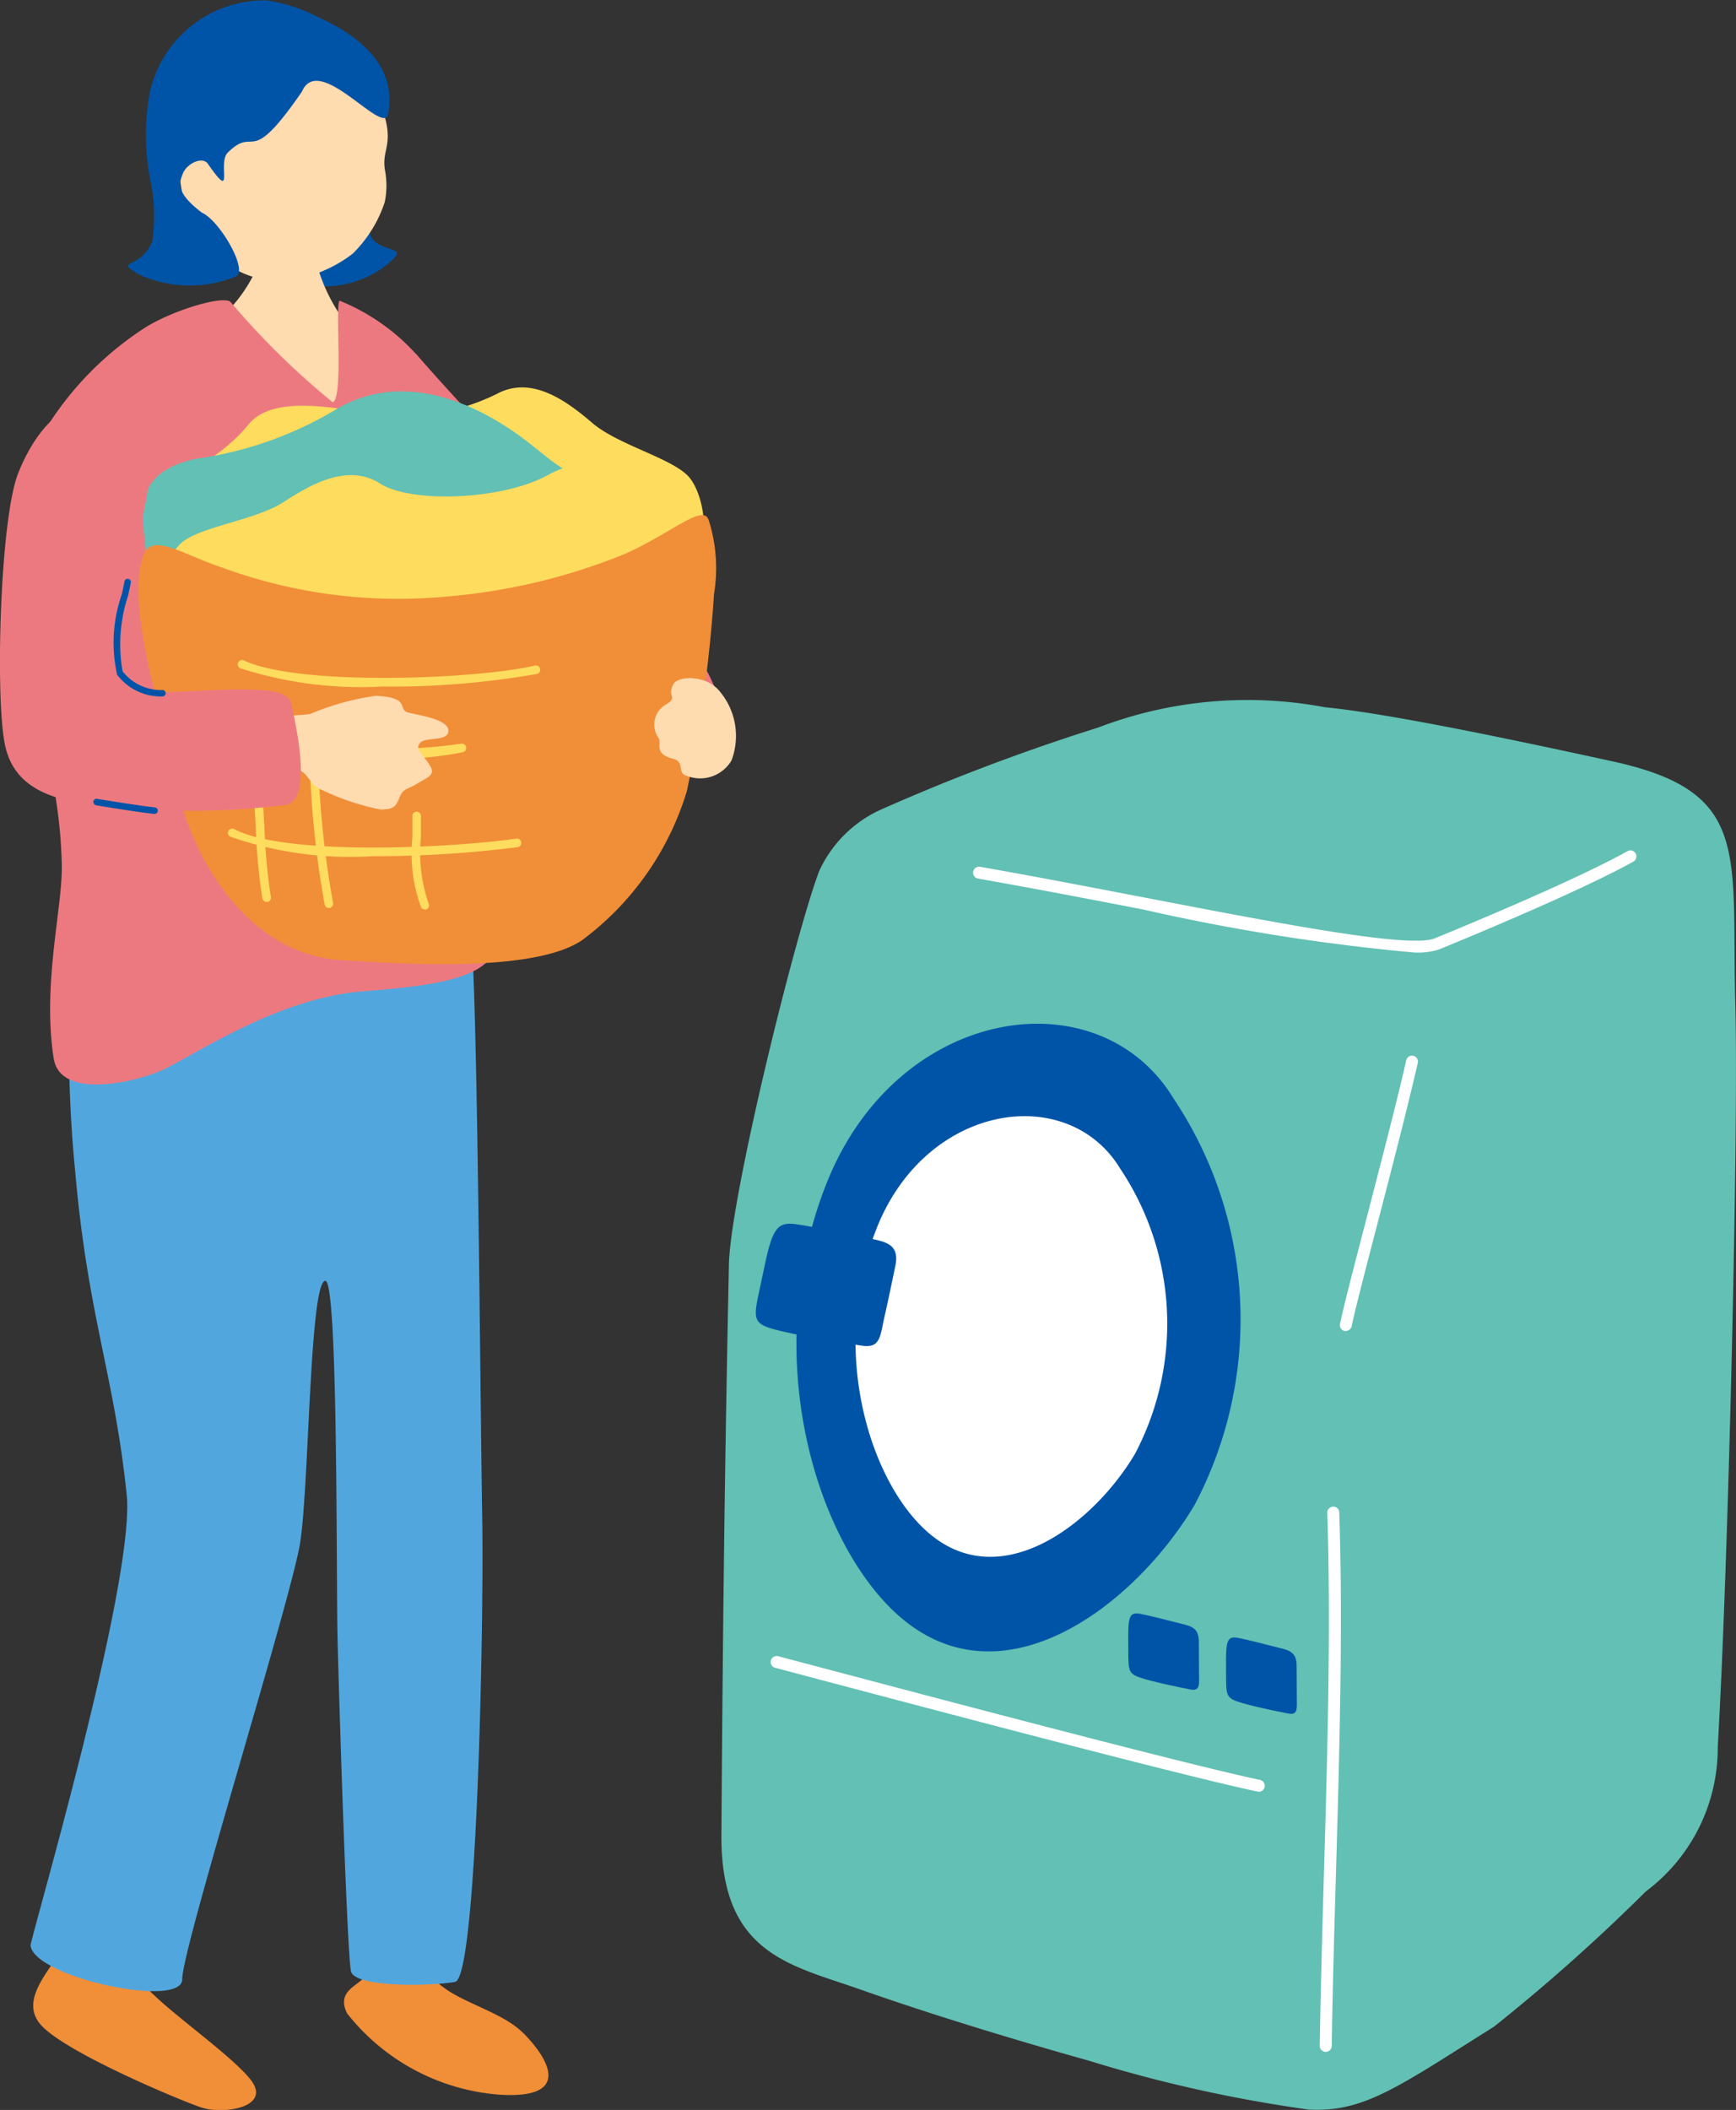 <svg xmlns="http://www.w3.org/2000/svg" xmlns:xlink="http://www.w3.org/1999/xlink" width="49.838" height="60.562" viewBox="0 0 49.838 60.562"><rect x="0" y="0" width="49.838" height="60.562" fill="#333333" stroke="none"/><defs><clipPath id="a"><rect width="49.838" height="60.562" fill="none"/></clipPath></defs><g clip-path="url(#a)"><path d="M86.69,86.468c.311-5.32.6-17.783.506-21.288-.122-4.384.487-6.134-3.5-7.01-4.112-.9-6.827-1.418-8.276-1.558a12.017,12.017,0,0,0-6.523.584,59.168,59.168,0,0,0-6.253,2.363,3.566,3.566,0,0,0-1.746,1.746c-.666,1.732-2.557,9.363-2.595,11.309-.084,4.078-.162,8.361-.216,16.382-.015,3.409,1.991,3.714,3.988,4.419,1.832.647,4.165,1.372,6.575,2.048a40.027,40.027,0,0,0,6.3,1.4c1.588.079,2.54-.635,5.318-2.381A53.383,53.383,0,0,0,84.627,90.6a5.141,5.141,0,0,0,2.064-4.128" transform="translate(-37.377 -36.311)" fill="#62c0b4"/><path d="M91.053,71.414a59.191,59.191,0,0,1-7.817-1.239c-1.553-.3-3.159-.608-4.729-.885a.172.172,0,0,1,.06-.339c1.573.278,3.18.587,4.735.886,3.907.751,7.6,1.461,8.314,1.169.92-.376,4.04-1.67,5.531-2.5a.172.172,0,1,1,.168.3c-1.508.838-4.644,2.137-5.568,2.516a1.973,1.973,0,0,1-.693.09" transform="translate(-50.429 -44.072)" fill="#fff"/><path d="M106.447,136.96h0a.172.172,0,0,1-.169-.175c.026-1.67.076-3.384.123-5.041.1-3.455.2-7.029.093-10.254a.172.172,0,0,1,.166-.178.167.167,0,0,1,.178.166c.11,3.236.007,6.815-.092,10.276-.048,1.657-.1,3.369-.123,5.037a.172.172,0,0,1-.172.169" transform="translate(-68.39 -78.066)" fill="#fff"/><path d="M108.072,92.9a.169.169,0,0,1-.035,0,.172.172,0,0,1-.133-.2c.107-.507.4-1.642.743-2.955.4-1.551.861-3.308,1.158-4.606A.17.17,0,0,1,110.01,85a.172.172,0,0,1,.129.206c-.3,1.3-.755,3.063-1.16,4.616-.34,1.309-.634,2.44-.739,2.939a.172.172,0,0,1-.168.137" transform="translate(-69.436 -54.696)" fill="#fff"/><path d="M65,86.989c-1.947,4.9-.334,10.212,1.983,12.349,3,2.764,6.857-.215,8.575-3.1a11.408,11.408,0,0,0-.609-11.683c-2.151-3.523-7.921-2.665-9.95,2.438" transform="translate(-41.266 -53.037)" fill="#0054a7"/><path d="M69.5,93.086c-1.367,3.438-.235,7.167,1.392,8.666,2.1,1.94,4.812-.151,6.018-2.179a8.007,8.007,0,0,0-.427-8.2c-1.51-2.472-5.559-1.87-6.983,1.711" transform="translate(-44.329 -57.838)" fill="#fff"/><path d="M61.072,99.966c-.238,1.171-.392,1.392.259,1.581s2.084.412,2.583.487c.559.084.519-.3.664-.908.091-.383.23-1.084.292-1.364.137-.618-.242-.705-.706-.8-.664-.132-1.626-.346-2.177-.419s-.668.214-.914,1.42" transform="translate(-39.169 -63.409)" fill="#0054a7"/><path d="M90.86,130.768c.011.716-.046.848.329.976s1.174.289,1.452.343c.312.061.244-.178.25-.546,0-.234-.005-.662-.005-.833,0-.377-.215-.437-.476-.5-.374-.092-.919-.24-1.225-.294s-.335.12-.324.857" transform="translate(-58.469 -83.595)" fill="#0054a7"/><path d="M98.735,132.706c.011.716-.046.848.329.976s1.174.289,1.452.343c.312.061.244-.178.25-.546,0-.234-.005-.662-.005-.833,0-.377-.215-.437-.476-.5-.374-.092-.919-.24-1.225-.294s-.335.12-.324.857" transform="translate(-63.537 -84.842)" fill="#0054a7"/><path d="M76.076,137.221a.178.178,0,0,1-.036,0c-2.112-.445-9.5-2.4-12.651-3.236l-1.2-.317a.172.172,0,1,1,.087-.333l1.2.318c3.151.835,10.53,2.789,12.634,3.233a.172.172,0,0,1-.035.34" transform="translate(-39.936 -85.797)" fill="#fff"/><path d="M25.151,17.31a2.9,2.9,0,0,1-2.8.365c-1.441-.7,1.256-1.775,1.48-2.409.164-.463.534-.282.956.416.13.216-.385.754.318,1.047.4.165.64.117.045.581" transform="translate(-14.113 -9.66)" fill="#0054a7"/><path d="M19.576,18.675c-.086,0-1.211.131-1.319.125a7.964,7.964,0,0,1-.246,1.082,4.164,4.164,0,0,1-1.329,1.552c-.429,4.4,5.437,5.191,4.5.447a4.932,4.932,0,0,1-1.361-2.262c-.084-.319-.244-.824-.249-.945" transform="translate(-10.72 -12.018)" fill="#ffdbb0"/><path d="M14.965,7.379a2.792,2.792,0,0,0,2.348,1.376,3.849,3.849,0,0,0,2.094-.79,3.691,3.691,0,0,0,.919-1.479,2.34,2.34,0,0,0,.01-.9c-.125-.709.37-.725-.216-2.138a3.9,3.9,0,0,0-3.3-2.386c-1.813,0-3.207,4.283-1.854,6.316" transform="translate(-9.281 -0.684)" fill="#ffdbb0"/><path d="M15.319,2.615c.5-1.111,2.34,1.327,2.467.652C18.061,1.809,16.808.958,15.793.5A4.7,4.7,0,0,0,14.305.012a3.369,3.369,0,0,0-3.361,2.649,6.7,6.7,0,0,0,.008,2.471,4.986,4.986,0,0,1,.062,1.8c-.336.823-1.135.505-.366.954a3.508,3.508,0,0,0,2.784.042c.325-.2-.483-1.6-.995-1.826-.755-.576-.653-.851-.54-1.128s.558-.5.717-.269c.786,1.128.262-.022.568-.324.832-.819.567.523,2.138-1.763" transform="translate(-6.644 0)" fill="#0054a7"/><path d="M6.166,152.659a2.029,2.029,0,0,1-.423-.5c-.277-.589.273-2.119.333-2.784S3.9,148.2,3.9,148.2c-.142.449-.046,2.215-.287,2.871a1.744,1.744,0,0,1-.151.295c-.384.627-1.163,1.422-.594,2.1.663.788,4,2.182,4.625,2.392s2.063,0,1.4-.817c-.517-.64-1.978-1.674-2.724-2.377" transform="translate(-1.713 -95.367)" fill="#f18e38"/><path d="M32.845,153.25c-.572-.578-1.7-.854-2.3-1.321a.914.914,0,0,1-.394-.595c-.116-.9.594-2.984.555-3.357s-2.312-.516-2.312-.516c-.257.514.008,3.685-.043,4.045a.224.224,0,0,1-.006.022c-.083.342-.908.444-.559,1.153a6.151,6.151,0,0,0,4.351,2.335c2.092.145,1.487-.982.711-1.766" transform="translate(-17.824 -94.895)" fill="#f18e38"/><path d="M3.777,73.315a36.047,36.047,0,0,0-.037,7.427C4.1,84.91,4.862,86.6,5.221,90.049c.26,2.5-2.779,12.787-2.759,12.948.113.916,4.36,1.819,4.353.965-.008-.879,3.12-10.88,3.384-12.519.26-1.609.271-7.508.725-7.527.371-.015.309,8.586.351,10.286.043,1.755.28,9.308.393,9.56.2.447,2.349.393,2.981.276s.83-10.346.779-13.3c-.069-3.955-.138-17.045-.391-17.308s-11.258-.113-11.258-.113" transform="translate(-1.584 -47.152)" fill="#51a7dd"/><path d="M12.976,25.723A5.987,5.987,0,0,0,10.792,24.2c-.148.048.12,2.835-.206,2.911a22.184,22.184,0,0,1-2.917-2.863c-.171-.237-1.754.243-2.542.773a9.251,9.251,0,0,0-3.118,3.456c-.723,1.814-.333,6.725.221,8.219a13.965,13.965,0,0,1,.582,3.685c.031,1.2-.569,3.439-.231,5.571.2,1.238,2.537.636,3.239.272,1.156-.6,3.322-2.01,5.611-2.2,1.655-.14,3.587-.283,3.838-1.268.315-1.237-.828-3.379-.9-4.65s.139-3.7,1.231-3.383c2.093.612,6.527,2.592,6.239,1.472a5.413,5.413,0,0,0-2.174-3.253c-.652-.487-.52-.767-2.386-2.676-1.022-1.046-2.588-2.575-4.3-4.544" transform="translate(-1.038 -15.567)" fill="#ed7980"/><path d="M27.317,36.352c.769-.345.563-2.148,0-2.659s-1.994-.869-2.71-1.483-1.688-1.33-2.659-.869a6.012,6.012,0,0,1-3.528.614c-1.381-.2-3-.528-3.682.307-.92,1.125-2.119,1.444-2.608,2.045s-.329,1.634.048,2.666-.043,1.681,2.615,2.6,6.029-.154,7.461-.614a52.412,52.412,0,0,0,5.062-2.608" transform="translate(-7.608 -20.074)" fill="#fedc5e"/><path d="M27.106,36.557c1.382-.878-1.368-2.5-2.4-2.493s-1.545-.677-2.454-1.32-3.136-1.988-5.267-.678A10.623,10.623,0,0,1,13,33.451c-1.953.446-1.463,1.716-1.4,2.841.077,1.483.468,3.556,3.45,3.485s8.54-.98,12.064-3.22" transform="translate(-7.398 -20.279)" fill="#62c0b4"/><path d="M13.191,41.993c-.719-.441-.282-2.2.341-2.637s2.09-.606,2.878-1.123,1.844-1.1,2.749-.521,3.536.469,4.815-.241c1.22-.678,3.316-.563,3.886.353.768,1.234.478,1.858.478,3.119A7.3,7.3,0,0,1,27.5,43.9c-.507.975.485,1.293-2.27,1.865a13.844,13.844,0,0,1-7.355-.539,52.447,52.447,0,0,1-4.686-3.236" transform="translate(-8.249 -23.834)" fill="#fedc5e"/><path d="M27.5,41.58a4.536,4.536,0,0,1,.166,2.162,39.674,39.674,0,0,1-.778,5.652,8.328,8.328,0,0,1-3.006,4.282c-1.432.98-5.506.653-6.852.58-3.392-.184-4.677-4.23-4.722-4.817-.085-1.12-1.607-5.05-1.038-6.779.236-.715,1.108-.062,2.3.332a14.677,14.677,0,0,0,6.375.827,17.441,17.441,0,0,0,5.079-1.193c1.3-.551,2.284-1.453,2.471-1.046" transform="translate(-7.168 -26.692)" fill="#f18e38"/><path d="M23.292,53.911a24.171,24.171,0,0,0,4.451-.36.124.124,0,1,0-.056-.241c-1.729.4-6.785.586-8.339-.145a.124.124,0,1,0-.105.224,11.321,11.321,0,0,0,4.048.523" transform="translate(-12.338 -34.205)" fill="#fedc5e"/><path d="M21.47,59.025a10.071,10.071,0,0,0,2.063-.188.124.124,0,0,0,.1-.147.126.126,0,0,0-.147-.1,15.767,15.767,0,0,1-7.369-.7.124.124,0,0,0-.118.217,15.637,15.637,0,0,0,5.476.917" transform="translate(-10.251 -37.244)" fill="#fedc5e"/><path d="M22.522,67.513a32.82,32.82,0,0,0,4.147-.261.124.124,0,0,0,.106-.14.127.127,0,0,0-.14-.105c-2.16.3-6.714.47-8.1-.273a.125.125,0,0,0-.168.051.124.124,0,0,0,.051.167,10.538,10.538,0,0,0,4.106.56" transform="translate(-11.809 -42.936)" fill="#fedc5e"/><path d="M29.9,60.192l.022,0a.124.124,0,0,0,.1-.144,6.437,6.437,0,0,1,0-1.626c.017-.226.035-.468.049-.732a.124.124,0,0,0-.247-.013c-.014.261-.032.5-.049.727a6.627,6.627,0,0,0,.007,1.688.124.124,0,0,0,.122.1" transform="translate(-19.123 -37.04)" fill="#f18e38"/><path d="M25.449,63.41a.138.138,0,0,0,.029,0,.124.124,0,0,0,.091-.149,26.686,26.686,0,0,1-.431-5.084.124.124,0,0,0-.114-.133.126.126,0,0,0-.132.114,27.075,27.075,0,0,0,.438,5.161.124.124,0,0,0,.12.094" transform="translate(-16.008 -37.35)" fill="#fedc5e"/><path d="M33.56,68.175a.124.124,0,0,0,.108-.184,4.435,4.435,0,0,1-.218-1.9c0-.193,0-.4,0-.607a.124.124,0,0,0-.124-.122h0a.123.123,0,0,0-.122.125c0,.211,0,.412,0,.6a4.516,4.516,0,0,0,.249,2.016.123.123,0,0,0,.108.063" transform="translate(-21.365 -42.064)" fill="#fedc5e"/><path d="M20.844,67.374l.022,0a.124.124,0,0,0,.1-.144A16.778,16.778,0,0,1,20.78,65.2l-.037-.625a.119.119,0,0,0-.131-.116.124.124,0,0,0-.116.131l.036.623a16.99,16.99,0,0,0,.189,2.055.124.124,0,0,0,.122.1" transform="translate(-13.19 -41.483)" fill="#fedc5e"/><path d="M18.266,58.665a.119.119,0,0,0,.029,0,.124.124,0,0,0,.091-.149,7.636,7.636,0,0,1-.125-2.284.124.124,0,0,0-.115-.132.127.127,0,0,0-.132.115,7.865,7.865,0,0,0,.131,2.358.124.124,0,0,0,.12.094" transform="translate(-11.574 -36.1)" fill="#f18e38"/><path d="M16.84,56.413a7.243,7.243,0,0,0,2.353.134,7.536,7.536,0,0,1,1.891-.526c1.048.049.595.405.95.487s1.145.2,1.136.52-.657.163-.813.345.059.31.262.616-.022.358-.346.554-.4.125-.518.424-.222.3-.517.322a7.022,7.022,0,0,1-1.657-.546c-.638-.237-.248-.866-1.71-.627-.652.107-1.594-.087-1.84-.642-.1-.918.012-1.112.809-1.061" transform="translate(-10.297 -36.05)" fill="#ffdbb0"/><path d="M4.358,33.837c.041.789-.876,4.135-.931,5.791-.025.743.446,1.021,1.444.976,2.044-.094,3.381-.2,3.493.328.173.817.575,2.68-.114,2.9a21.684,21.684,0,0,1-5.076.055c-1.511-.121-2.745-.433-3.029-1.76C-.143,40.779,0,35.606.528,34.305c1.26-3.128,3.738-2.255,3.83-.468" transform="translate(0 -20.737)" fill="#ed7980"/><path d="M9.284,64.758H9.269C8.771,64.7,8.15,64.6,7.6,64.51A.1.1,0,0,1,7.52,64.4a.089.089,0,0,1,.1-.077c.557.09,1.176.19,1.67.248a.092.092,0,0,1-.006.183" transform="translate(-4.839 -41.395)" fill="#0054a7"/><path d="M10.522,49.989h-.008a1.569,1.569,0,0,1-1.3-.623,4.2,4.2,0,0,1,.135-2.312c.026-.123.051-.245.074-.361a.093.093,0,1,1,.182.036c-.023.117-.049.239-.075.363a4.437,4.437,0,0,0-.159,2.177,1.408,1.408,0,0,0,1.156.536.093.093,0,0,1-.008.185" transform="translate(-5.851 -29.999)" fill="#0054a7"/><path d="M54.905,56.961a1.045,1.045,0,0,1-1.282.449c-.3-.068-.04-.4-.394-.49-.6-.156-.305-.45-.429-.609a.665.665,0,0,1,.225-.954c.363-.216,0-.214.216-.591.128-.227.935-.265,1.32.214a1.985,1.985,0,0,1,.343,1.981" transform="translate(-33.902 -35.139)" fill="#ffdbb0"/></g></svg>